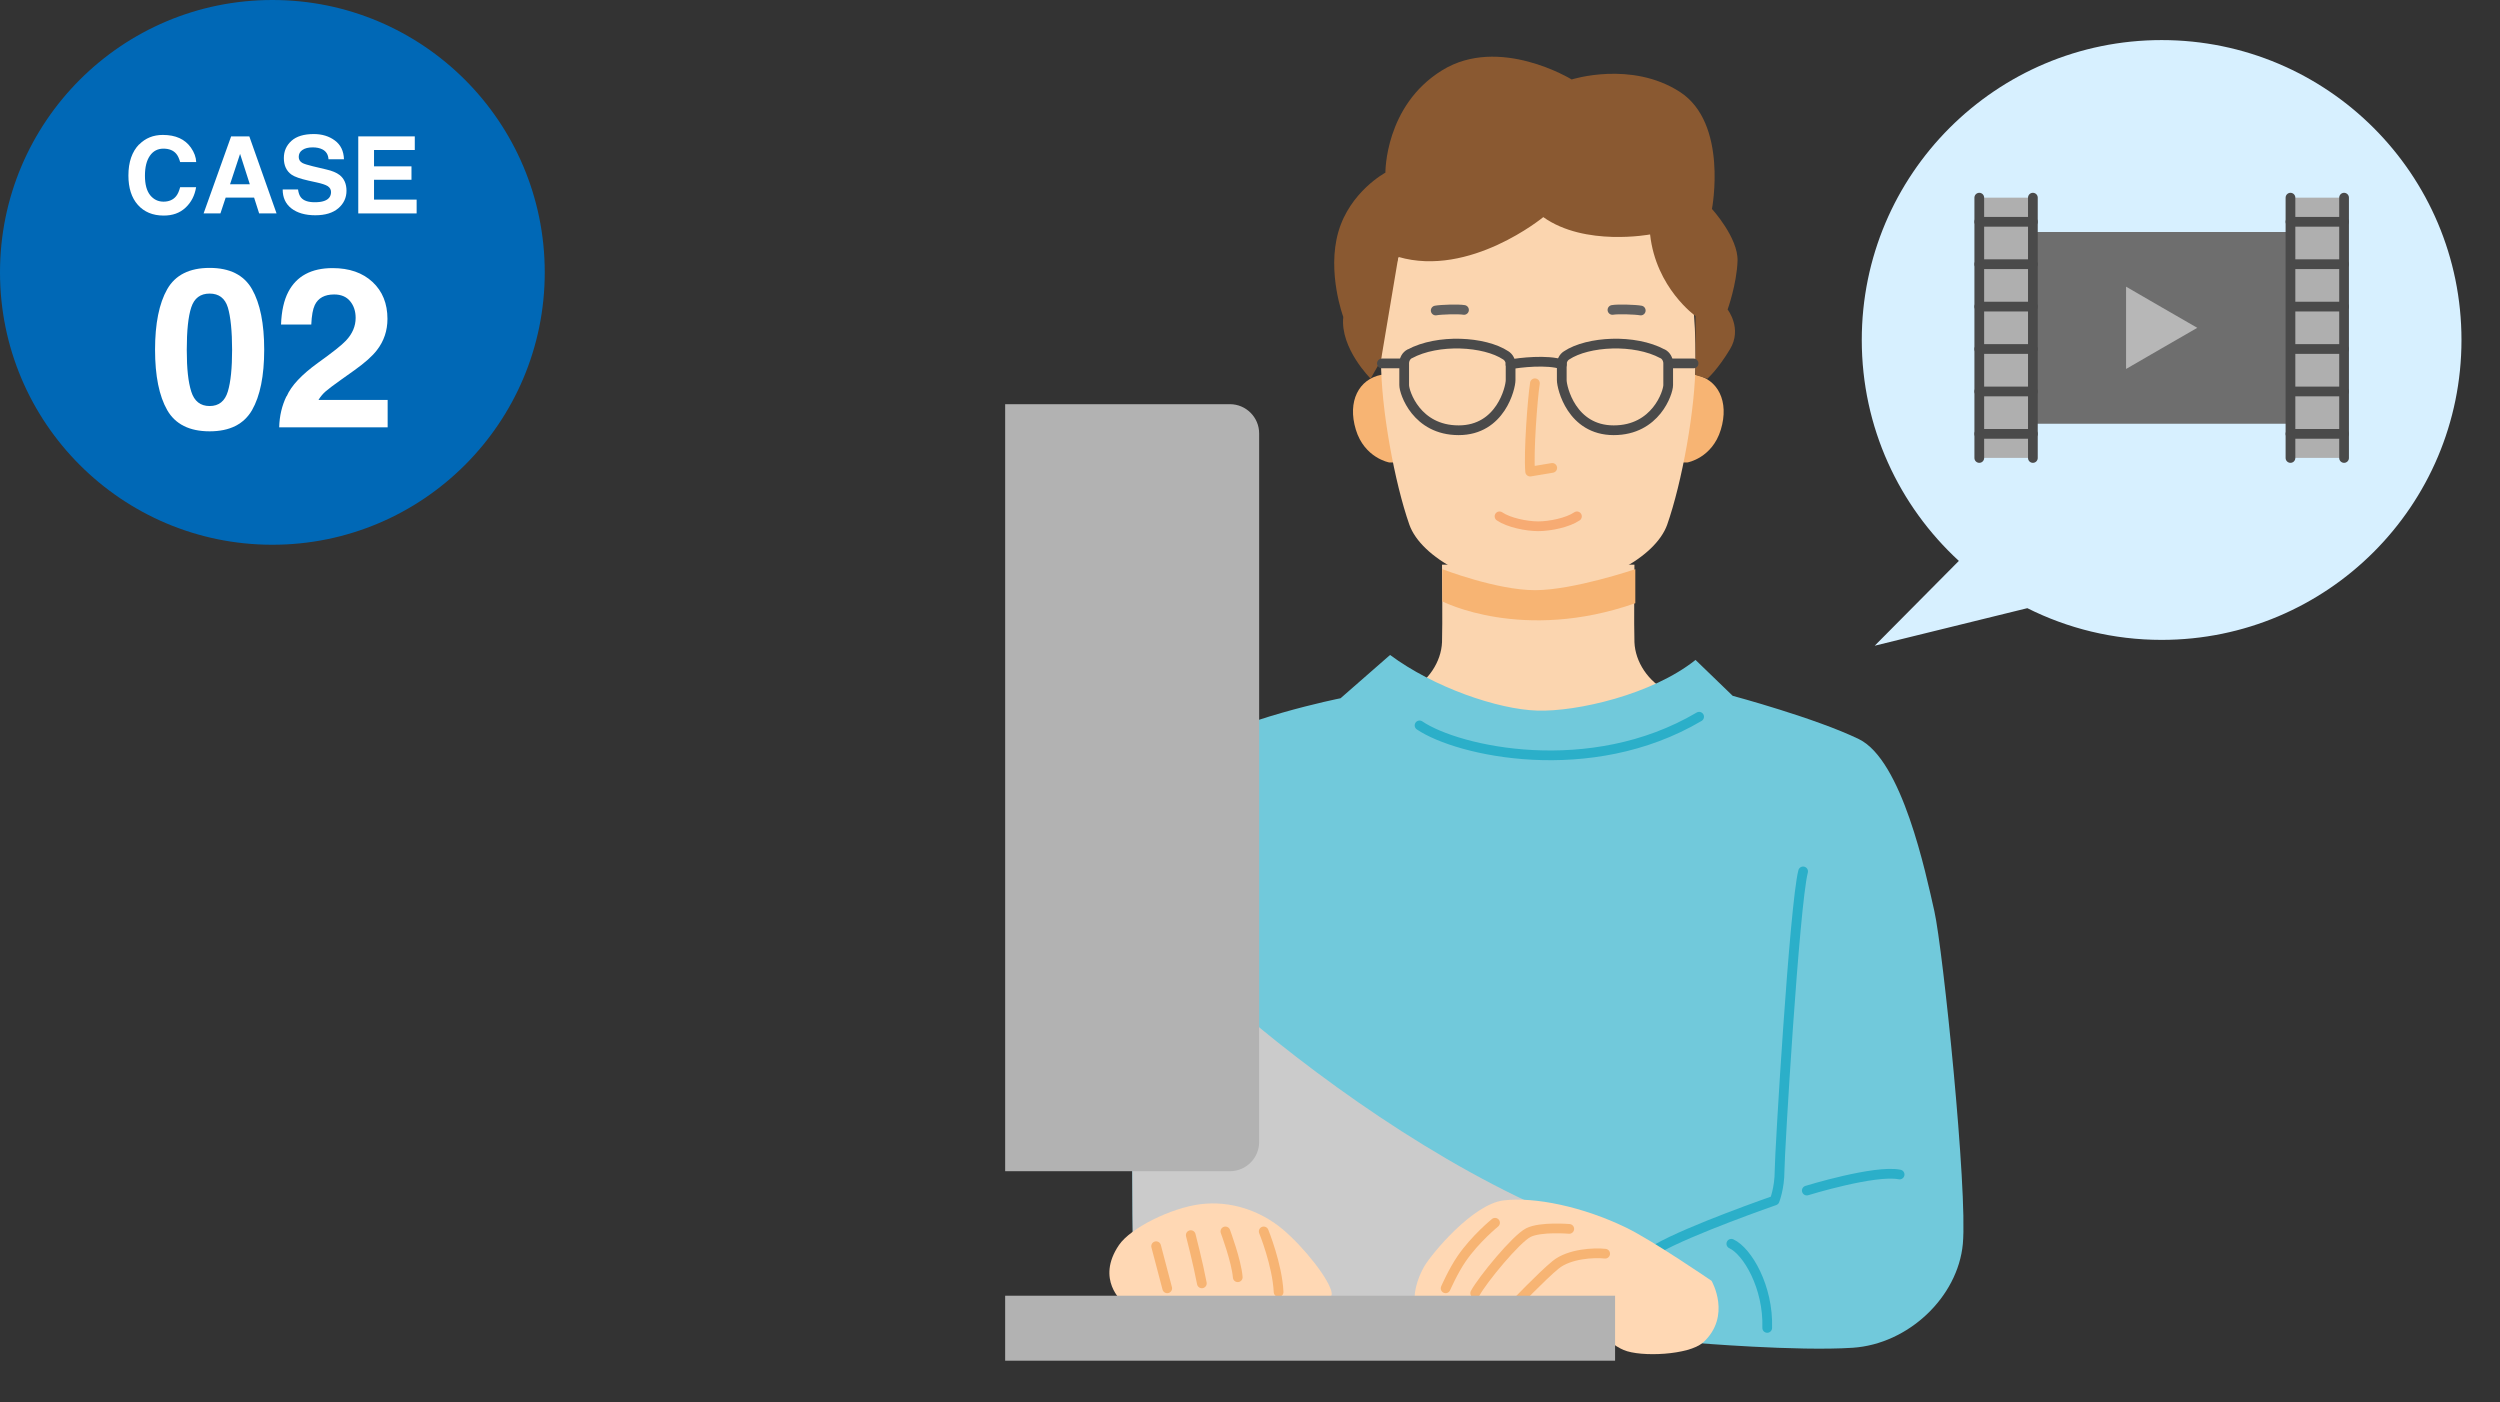 <?xml version="1.0" encoding="UTF-8"?><svg xmlns="http://www.w3.org/2000/svg" width="257" height="144.14" xmlns:xlink="http://www.w3.org/1999/xlink" viewBox="0 0 257 144.14"><rect x="0" y="0" width="257" height="144.14" fill="#333333" stroke="none"/><defs><style>.cls-1{fill:#b7b7b7;}.cls-2{fill:#fff;}.cls-3{fill:#ffd8b4;}.cls-4{fill:#0068b6;}.cls-5{fill:#b2b2b2;}.cls-6{isolation:isolate;}.cls-7{fill:#d7f0ff;}.cls-8{fill:#fbd5af;}.cls-9{fill:#8a5931;}.cls-10{fill:#71c9db;}.cls-11{stroke:#5f5f5f;}.cls-11,.cls-12,.cls-13,.cls-14,.cls-15,.cls-16{fill:none;}.cls-11,.cls-13,.cls-14,.cls-15,.cls-16{stroke-linecap:round;stroke-linejoin:round;}.cls-17{fill:#cbcbcb;mix-blend-mode:multiply;}.cls-18{clip-path:url(#clippath);}.cls-19{fill:#afafaf;}.cls-13{stroke:#f7ab73;}.cls-20{fill:#f7b473;}.cls-14{stroke:#2bafc9;}.cls-15{stroke:#f7b473;}.cls-21{fill:#6e6e6e;}.cls-16{stroke:#4a4a4a;}</style><clipPath id="clippath"><path class="cls-10" d="M158.02,73.05c4.07,.13,11.83-1.65,16.28-5.21l3.82,3.69s8.52,2.29,12.97,4.45c4.45,2.16,6.87,13.74,7.76,17.68,.89,3.94,3.43,28.74,2.93,34.21-.51,5.47-5.6,10.3-11.32,10.68-5.72,.38-16.28-.51-16.28-.51l-57.61-1.27s-.38-22.76,0-26.96c.38-4.2,.51-29.25,5.47-32.56,4.96-3.31,15.77-5.47,15.77-5.47l5.09-4.45c4.45,3.31,11.06,5.6,15.13,5.72Z"/></clipPath></defs><g class="cls-6"><g id="_イヤー_2"><g id="header_footer"><g><g><circle class="cls-4" cx="28" cy="28" r="28"/><g><path class="cls-2" d="M14.31,14.85c.64-.65,1.45-.98,2.43-.98,1.32,0,2.28,.44,2.89,1.31,.34,.49,.52,.98,.54,1.48h-1.65c-.11-.38-.24-.67-.41-.86-.29-.34-.73-.52-1.31-.52s-1.05,.24-1.39,.73c-.34,.49-.51,1.17-.51,2.06s.18,1.55,.54,2c.36,.44,.82,.66,1.37,.66s1-.19,1.3-.57c.17-.21,.3-.51,.41-.92h1.64c-.14,.86-.5,1.56-1.09,2.11s-1.33,.81-2.24,.81c-1.13,0-2.01-.37-2.66-1.1-.65-.73-.97-1.74-.97-3.02,0-1.38,.37-2.45,1.1-3.2Z"/><path class="cls-2" d="M23.76,14.02h1.87l2.8,7.92h-1.79l-.52-1.63h-2.92l-.54,1.63h-1.73l2.83-7.92Zm-.11,4.92h2.03l-1-3.12-1.03,3.12Z"/><path class="cls-2" d="M30.64,19.49c.05,.36,.15,.63,.3,.81,.27,.33,.74,.49,1.41,.49,.4,0,.72-.04,.97-.13,.47-.16,.71-.47,.71-.92,0-.26-.12-.46-.35-.61-.23-.14-.6-.26-1.1-.37l-.86-.19c-.84-.19-1.42-.39-1.74-.61-.53-.37-.8-.94-.8-1.71,0-.71,.26-1.3,.78-1.77s1.29-.7,2.3-.7c.84,0,1.57,.22,2.16,.66,.6,.44,.91,1.08,.94,1.93h-1.59c-.03-.48-.24-.82-.64-1.02-.26-.13-.59-.2-.99-.2-.44,0-.79,.09-1.04,.26-.26,.17-.39,.41-.39,.72,0,.28,.13,.49,.39,.63,.17,.09,.52,.2,1.05,.33l1.39,.33c.61,.14,1.06,.33,1.37,.57,.47,.37,.71,.91,.71,1.62s-.28,1.32-.84,1.8c-.56,.48-1.35,.72-2.37,.72s-1.86-.24-2.46-.71c-.6-.47-.89-1.12-.89-1.94h1.58Z"/><path class="cls-2" d="M42.64,15.42h-4.19v1.68h3.85v1.38h-3.85v2.04h4.38v1.42h-6v-7.92h5.81v1.4Z"/><path class="cls-2" d="M25.91,29.73c.83,1.46,1.25,3.53,1.25,6.22s-.42,4.76-1.25,6.21c-.84,1.45-2.29,2.18-4.36,2.18s-3.53-.73-4.36-2.18c-.83-1.45-1.25-3.52-1.25-6.21s.42-4.76,1.25-6.22c.83-1.46,2.29-2.19,4.36-2.19s3.53,.73,4.36,2.19Zm-6.25,10.52c.31,.99,.94,1.49,1.89,1.49s1.57-.5,1.87-1.49c.3-.99,.44-2.42,.44-4.29s-.15-3.41-.44-4.36c-.29-.94-.92-1.42-1.87-1.42s-1.58,.47-1.89,1.42c-.31,.94-.46,2.4-.46,4.36s.15,3.3,.46,4.29Z"/><path class="cls-2" d="M29.47,40.74c.46-1.08,1.54-2.23,3.23-3.45,1.48-1.06,2.43-1.81,2.86-2.27,.67-.71,1-1.49,1-2.34,0-.69-.19-1.26-.57-1.72-.38-.46-.93-.69-1.64-.69-.97,0-1.64,.36-1.99,1.09-.2,.42-.32,1.08-.36,2h-3.11c.05-1.38,.3-2.5,.75-3.36,.85-1.62,2.37-2.44,4.55-2.44,1.72,0,3.09,.48,4.11,1.43,1.02,.95,1.53,2.22,1.53,3.79,0,1.21-.36,2.28-1.08,3.21-.47,.62-1.25,1.31-2.33,2.08l-1.28,.91c-.8,.57-1.35,.98-1.65,1.24s-.54,.55-.75,.89h7.11v2.82h-11.15c.03-1.17,.28-2.23,.75-3.2Z"/></g></g><rect class="cls-12" width="56" height="56"/></g><g><g><g><path class="cls-7" d="M222.22,4.12c-17.03,0-30.83,13.8-30.83,30.83,0,8.99,3.85,17.07,9.98,22.71l-8.65,8.72,15.69-3.86c4.15,2.08,8.84,3.26,13.8,3.26,17.03,0,30.83-13.8,30.83-30.83s-13.8-30.83-30.83-30.83Z"/><g><g><path class="cls-8" d="M148.24,58.05s.06,6.44,0,7.96c-.08,2.03-1.42,4.07-3.45,5.09-2.15,1.07-5.17,2.08-5.17,2.08,0,0,1.43,19.71,17.28,19.71s21.38-19.12,21.38-19.12c0,0-4.66-1.6-6.81-2.67-2.03-1.02-3.37-3.05-3.45-5.09-.06-1.52,0-7.96,0-7.96h-19.78Z"/><path class="cls-20" d="M142.81,47.54s-2.54-.45-3.43-3.37c-.89-2.93,.32-5.19,2.61-5.64h32.3c2.29,.45,3.5,2.71,2.61,5.64-.89,2.93-3.43,3.37-3.43,3.37h-30.65Z"/><path class="cls-8" d="M174.3,37.06c0,5.01-1.41,12.59-2.91,16.87-1.21,3.43-7.15,6.61-13,6.61h-.51c-5.85,0-11.79-3.18-13-6.61-1.5-4.28-2.91-11.85-2.91-16.87,0-7.32,4.17-24.45,14.86-24.45s17.48,5.91,17.48,24.45Z"/><path class="cls-11" d="M147.59,31.92c.54-.1,2.34-.16,2.91-.06"/><path class="cls-11" d="M168.67,31.92c-.54-.1-2.34-.16-2.91-.06"/><path class="cls-13" d="M162.11,53.08c-.93,.64-2.76,1.02-3.98,1.02s-3.05-.38-3.98-1.02"/><path class="cls-20" d="M148.27,58.51v3.31s8.22,4.26,19.84,.19v-3.5s-6.37,2.16-10.31,2.16-9.53-2.16-9.53-2.16Z"/><path class="cls-15" d="M157.79,39.4c-.25,1.61-.66,7.13-.49,9.08l2.27-.38"/></g><path class="cls-9" d="M174.3,37.06v-4.57s-4.07-2.88-4.67-8.39c0,0-6.7,1.27-10.98-1.78,0,0-7.55,6.23-14.9,4.09l-1.79,10.65-1.06,1.86s-3.15-3.12-2.81-6.34c0,0-1.7-4.58-.51-8.73,1.19-4.15,4.84-6.1,4.84-6.1,0,0-.07-6.87,5.81-10.51,5.88-3.65,13.34,.93,13.34,.93,0,0,6.1-1.95,11.11,1.27,5,3.22,3.31,12.04,3.31,12.04,0,0,2.71,2.97,2.63,5.34-.08,2.37-1.02,5-1.02,5,0,0,1.53,1.95,.25,4.07-1.27,2.12-2.33,3.04-2.33,3.04l-1.25-.39,.02-1.47Z"/><g><path class="cls-16" d="M144.92,36.37c-.36,.19-.57,.58-.57,.99v2.23c0,.76,1.27,4.64,5.6,4.64s5.34-4.39,5.34-5.15v-1.61c0-.38-.18-.74-.5-.94-2.19-1.45-6.99-1.71-9.87-.15Z"/><path class="cls-16" d="M170.92,36.37c.36,.19,.57,.58,.57,.99v2.23c0,.76-1.27,4.64-5.6,4.64s-5.34-4.39-5.34-5.15v-1.61c0-.38,.18-.74,.5-.94,2.19-1.45,6.99-1.71,9.87-.15Z"/><line class="cls-16" x1="144.34" y1="37.36" x2="142.06" y2="37.36"/><line class="cls-16" x1="174.1" y1="37.36" x2="171.81" y2="37.36"/><path class="cls-16" d="M155.28,37.46c.89-.19,3.82-.51,5.28,0"/></g><g><g><path class="cls-10" d="M158.02,73.05c4.07,.13,11.83-1.65,16.28-5.21l3.82,3.69s8.52,2.29,12.97,4.45c4.45,2.16,6.87,13.74,7.76,17.68,.89,3.94,3.43,28.74,2.93,34.21-.51,5.47-5.6,10.3-11.32,10.68-5.72,.38-16.28-.51-16.28-.51l-57.61-1.27s-.38-22.76,0-26.96c.38-4.2,.51-29.25,5.47-32.56,4.96-3.31,15.77-5.47,15.77-5.47l5.09-4.45c4.45,3.31,11.06,5.6,15.13,5.72Z"/><g class="cls-18"><path class="cls-14" d="M128.77,93.65s-.13,25.05,1.02,30.78"/><path class="cls-17" d="M113.25,88.94c2.54,6.1,31.79,33.32,57.1,39.42,25.31,6.1,0,0,0,0l-18.69,15.77-44.26-13.48,5.85-41.71Z"/></g></g><path class="cls-14" d="M145.93,74.57c3.94,2.67,17.55,5.72,28.74-.89"/><path class="cls-14" d="M185.36,89.58c-.89,3.43-2.42,29-2.42,30.78s-.51,3.05-.51,3.05c0,0-8.78,3.05-12.08,4.96"/><path class="cls-14" d="M185.74,122.39s6.99-2.16,9.54-1.65"/><path class="cls-3" d="M175.06,138.03c3-2.73,.89-6.36,.89-6.36,0,0-6.01-4.12-8.78-5.47-4.45-2.16-9.41-3.18-12.59-2.8-3.18,.38-7.38,5.47-8.14,6.74-.76,1.27-1.27,3.18-.89,3.94,.38,.76,17.04,1.27,17.04,1.27,0,0,2.54,2.67,4.32,3.43,1.78,.76,6.74,.51,8.14-.76Z"/><path class="cls-15" d="M165.01,128.88c-1.14-.13-3.69,0-5.09,1.14-1.4,1.14-4.32,4.2-4.32,4.2"/><path class="cls-15" d="M161.32,126.33s-2.93-.25-4.2,.38c-1.27,.64-4.71,4.83-5.47,6.23"/><path class="cls-15" d="M153.69,125.7s-2.03,1.65-3.43,3.69c-.87,1.26-1.65,3.05-1.65,3.05"/><path class="cls-3" d="M115.41,133.84s-2.8-2.29-.38-5.85c1.19-1.75,5.34-3.82,8.39-4.2,3.05-.38,6.1,.64,8.39,2.54,2.29,1.91,4.96,5.34,5.09,6.61,.13,1.27-4.07,1.53-4.07,1.53,0,0-13.23,.51-13.99,.51s-2.29,1.02-3.43-1.14Z"/><path class="cls-15" d="M129.91,126.59s1.4,3.43,1.53,6.23"/><path class="cls-15" d="M125.97,126.59s1.14,3.05,1.27,4.71"/><path class="cls-15" d="M122.41,126.97s.76,2.93,1.14,4.96"/><line class="cls-15" x1="118.85" y1="128.11" x2="119.99" y2="132.44"/><rect class="cls-5" x="103.33" y="133.2" width="62.7" height="6.68"/><polyline class="cls-12" points="103.33 133.2 166.03 133.2 166.03 139.88 103.33 139.88"/><path class="cls-14" d="M177.98,127.86c1.65,.76,3.82,4.45,3.69,8.65"/><path class="cls-5" d="M103.33,41.55h23.11c1.65,0,3,1.35,3,3V117.4c0,1.65-1.35,3-3,3h-23.11"/></g></g><rect class="cls-19" x="203.47" y="20.32" width="5.51" height="26.75"/><g><rect class="cls-19" x="235.46" y="20.32" width="5.51" height="26.75"/><g><line class="cls-16" x1="235.46" y1="22.8" x2="240.97" y2="22.8"/><line class="cls-16" x1="235.46" y1="27.16" x2="240.97" y2="27.16"/><line class="cls-16" x1="235.46" y1="31.52" x2="240.97" y2="31.52"/><line class="cls-16" x1="235.46" y1="35.88" x2="240.97" y2="35.88"/><line class="cls-16" x1="235.46" y1="40.24" x2="240.97" y2="40.24"/><line class="cls-16" x1="235.46" y1="44.6" x2="240.97" y2="44.6"/></g><rect class="cls-21" x="208.98" y="23.85" width="26.49" height="19.71"/><line class="cls-16" x1="235.46" y1="20.32" x2="235.46" y2="47.08"/><line class="cls-16" x1="240.97" y1="20.32" x2="240.97" y2="47.08"/><polygon class="cls-1" points="218.56 33.7 218.56 29.47 222.22 31.59 225.88 33.7 222.22 35.81 218.56 37.93 218.56 33.7"/><line class="cls-16" x1="203.47" y1="20.32" x2="203.47" y2="47.08"/></g></g><rect class="cls-12" x="63" width="194" height="144"/></g><g><line class="cls-16" x1="203.47" y1="22.8" x2="208.98" y2="22.8"/><line class="cls-16" x1="203.47" y1="27.16" x2="208.98" y2="27.16"/><line class="cls-16" x1="203.47" y1="31.52" x2="208.98" y2="31.52"/><line class="cls-16" x1="203.47" y1="35.88" x2="208.98" y2="35.88"/><line class="cls-16" x1="203.47" y1="40.24" x2="208.98" y2="40.24"/><line class="cls-16" x1="203.47" y1="44.6" x2="208.98" y2="44.6"/></g><line class="cls-16" x1="208.98" y1="20.32" x2="208.98" y2="47.08"/></g></g></g></g></svg>